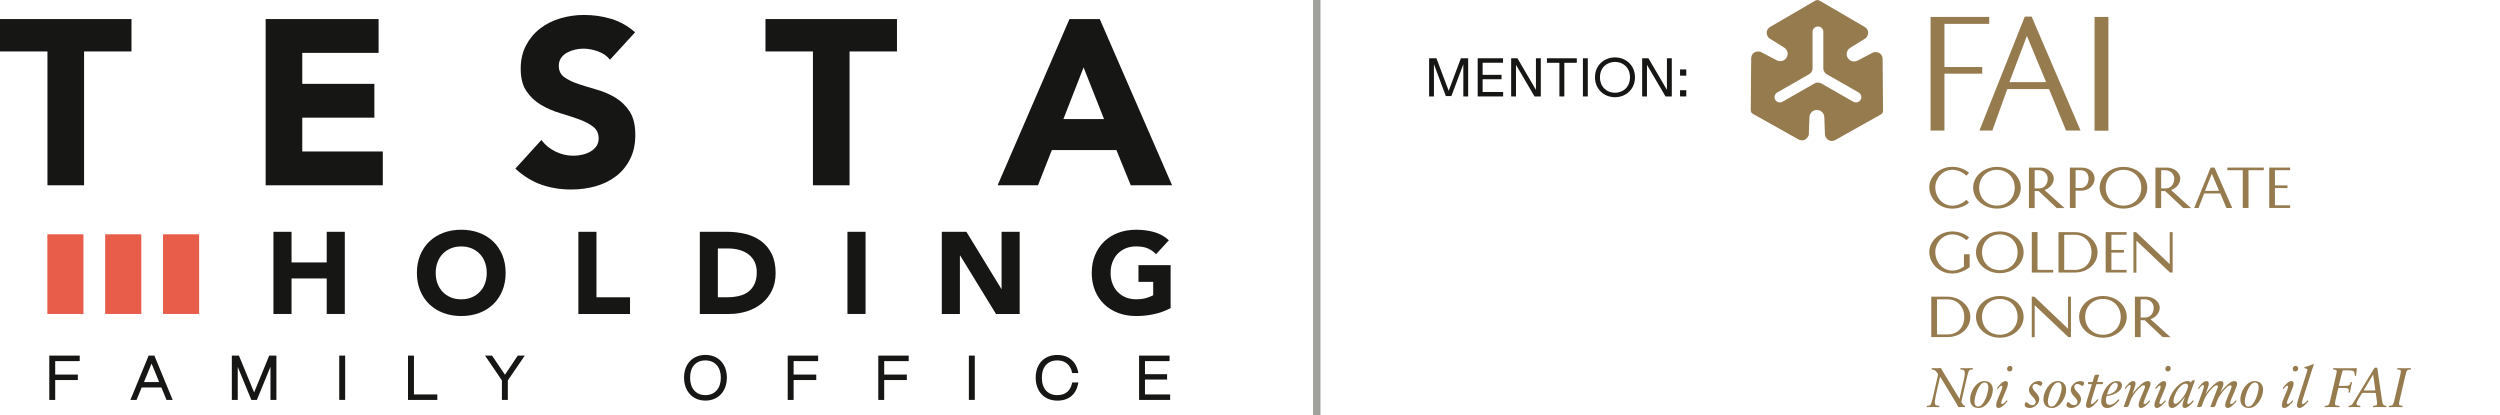 <svg xmlns="http://www.w3.org/2000/svg" width="337" height="56" viewBox="0 0 337 56" fill="none"><g clip-path="url(#clip0_879_585)"><path d="M6.392 6.936H0V2.569H17.725V6.936H11.333V24.977H6.397V6.936H6.392Z" fill="#161615"></path><path d="M35.81 2.569H51.034V7.127H40.746V11.303H50.465V15.861H40.746V20.419H51.603V24.977H35.81V2.569Z" fill="#161615"></path><path d="M82.224 8.046C81.823 7.542 81.281 7.164 80.596 6.922C79.91 6.679 79.261 6.558 78.65 6.558C78.291 6.558 77.922 6.6 77.54 6.684C77.162 6.768 76.802 6.903 76.466 7.08C76.13 7.258 75.855 7.495 75.645 7.794C75.435 8.088 75.328 8.447 75.328 8.867C75.328 9.544 75.58 10.061 76.088 10.416C76.597 10.775 77.231 11.078 78.001 11.335C78.771 11.587 79.602 11.844 80.484 12.095C81.37 12.347 82.196 12.707 82.966 13.168C83.736 13.635 84.375 14.256 84.879 15.035C85.387 15.814 85.639 16.859 85.639 18.17C85.639 19.481 85.406 20.503 84.944 21.431C84.477 22.359 83.852 23.129 83.059 23.74C82.266 24.351 81.351 24.804 80.306 25.102C79.261 25.396 78.16 25.546 76.998 25.546C75.543 25.546 74.194 25.326 72.948 24.883C71.703 24.44 70.546 23.721 69.468 22.733L72.981 18.87C73.485 19.546 74.124 20.069 74.894 20.437C75.664 20.806 76.462 20.992 77.283 20.992C77.684 20.992 78.09 20.946 78.501 20.852C78.911 20.759 79.28 20.614 79.606 20.423C79.933 20.232 80.199 19.989 80.4 19.695C80.6 19.401 80.698 19.052 80.698 18.65C80.698 17.974 80.442 17.442 79.924 17.055C79.406 16.663 78.757 16.332 77.978 16.056C77.199 15.781 76.354 15.506 75.445 15.235C74.539 14.96 73.695 14.591 72.911 14.125C72.132 13.663 71.483 13.052 70.966 12.291C70.448 11.531 70.191 10.528 70.191 9.287C70.191 8.046 70.429 7.029 70.905 6.124C71.381 5.219 72.011 4.458 72.804 3.847C73.597 3.236 74.507 2.774 75.543 2.471C76.574 2.168 77.642 2.014 78.739 2.014C80.003 2.014 81.23 2.191 82.41 2.55C83.591 2.909 84.655 3.511 85.606 4.356L82.219 8.06L82.224 8.046Z" fill="#161615"></path><path d="M109.579 6.936H103.187V2.569H120.912V6.936H114.52V24.977H109.584V6.936H109.579Z" fill="#161615"></path><path d="M144.166 2.569H148.249L157.995 24.977H152.425L150.493 20.232H141.787L139.92 24.977H134.476L144.166 2.569ZM146.065 9.091L143.345 16.052H148.823L146.07 9.091H146.065Z" fill="#161615"></path><path d="M36.859 31.247H39.3V35.376H44.04V31.247H46.48V42.323H44.04V37.536H39.3V42.323H36.859V31.247Z" fill="#161615"></path><path d="M56.199 36.785C56.199 35.898 56.348 35.096 56.647 34.377C56.945 33.659 57.361 33.043 57.892 32.539C58.424 32.035 59.054 31.643 59.787 31.373C60.519 31.102 61.317 30.967 62.18 30.967C63.043 30.967 63.846 31.102 64.574 31.373C65.302 31.643 65.936 32.031 66.468 32.539C67 33.043 67.415 33.659 67.714 34.377C68.012 35.096 68.162 35.898 68.162 36.785C68.162 37.671 68.012 38.473 67.714 39.192C67.415 39.91 67 40.526 66.468 41.03C65.936 41.538 65.306 41.926 64.574 42.196C63.841 42.467 63.043 42.602 62.18 42.602C61.317 42.602 60.514 42.467 59.787 42.196C59.059 41.926 58.424 41.538 57.892 41.03C57.361 40.526 56.945 39.91 56.647 39.192C56.348 38.473 56.199 37.671 56.199 36.785ZM58.732 36.785C58.732 37.307 58.812 37.783 58.975 38.217C59.138 38.651 59.367 39.024 59.67 39.341C59.973 39.658 60.337 39.906 60.757 40.083C61.182 40.26 61.653 40.349 62.175 40.349C62.698 40.349 63.169 40.26 63.589 40.083C64.009 39.906 64.373 39.658 64.676 39.341C64.98 39.024 65.213 38.646 65.371 38.217C65.53 37.788 65.614 37.307 65.614 36.785C65.614 36.262 65.535 35.8 65.371 35.362C65.208 34.923 64.98 34.545 64.676 34.228C64.373 33.911 64.009 33.663 63.589 33.486C63.165 33.309 62.693 33.22 62.175 33.22C61.658 33.22 61.182 33.309 60.757 33.486C60.337 33.663 59.973 33.911 59.67 34.228C59.367 34.545 59.133 34.923 58.975 35.362C58.812 35.8 58.732 36.276 58.732 36.785Z" fill="#161615"></path><path d="M77.964 31.247H80.404V40.074H84.926V42.327H77.964V31.252V31.247Z" fill="#161615"></path><path d="M94.332 31.247H97.994C98.881 31.247 99.725 31.345 100.523 31.546C101.321 31.746 102.016 32.063 102.613 32.507C103.21 32.95 103.682 33.528 104.032 34.238C104.382 34.947 104.554 35.805 104.554 36.818C104.554 37.713 104.386 38.506 104.046 39.188C103.705 39.873 103.252 40.443 102.674 40.909C102.1 41.371 101.437 41.725 100.686 41.963C99.935 42.201 99.147 42.323 98.325 42.323H94.336V31.247H94.332ZM96.772 40.069H98.041C98.605 40.069 99.128 40.013 99.613 39.897C100.098 39.78 100.518 39.593 100.873 39.328C101.227 39.062 101.507 38.712 101.708 38.278C101.913 37.844 102.011 37.317 102.011 36.691C102.011 36.15 101.909 35.679 101.708 35.273C101.507 34.872 101.232 34.541 100.887 34.279C100.542 34.018 100.136 33.822 99.674 33.692C99.212 33.561 98.722 33.496 98.209 33.496H96.767V40.069H96.772Z" fill="#161615"></path><path d="M114.236 31.247H116.676V42.323H114.236V31.247Z" fill="#161615"></path><path d="M126.955 31.247H130.272L134.98 38.945H135.012V31.247H137.452V42.323H134.261L129.427 34.438H129.395V42.323H126.955V31.247Z" fill="#161615"></path><path d="M157.795 41.538C157.076 41.916 156.325 42.187 155.541 42.35C154.758 42.518 153.96 42.602 153.148 42.602C152.28 42.602 151.482 42.467 150.754 42.196C150.027 41.926 149.392 41.538 148.86 41.03C148.328 40.526 147.913 39.91 147.614 39.192C147.316 38.473 147.167 37.671 147.167 36.785C147.167 35.898 147.316 35.096 147.614 34.377C147.913 33.659 148.328 33.043 148.86 32.539C149.392 32.035 150.022 31.643 150.754 31.373C151.487 31.102 152.285 30.967 153.148 30.967C154.011 30.967 154.851 31.074 155.597 31.289C156.344 31.503 156.997 31.867 157.562 32.39L155.84 34.265C155.504 33.92 155.131 33.659 154.716 33.481C154.3 33.304 153.778 33.215 153.153 33.215C152.63 33.215 152.159 33.304 151.734 33.481C151.314 33.659 150.95 33.906 150.647 34.223C150.344 34.541 150.111 34.918 149.952 35.357C149.789 35.795 149.709 36.271 149.709 36.78C149.709 37.288 149.789 37.778 149.952 38.212C150.115 38.646 150.344 39.019 150.647 39.336C150.95 39.654 151.314 39.901 151.734 40.078C152.159 40.255 152.63 40.344 153.153 40.344C153.675 40.344 154.142 40.283 154.529 40.167C154.916 40.046 155.224 39.924 155.453 39.798V37.998H153.465V35.744H157.8V41.534L157.795 41.538Z" fill="#161615"></path><path d="M11.249 31.583H6.383V42.323H11.249V31.583Z" fill="#E75D4A"></path><path d="M19.046 31.583H14.179V42.323H19.046V31.583Z" fill="#E75D4A"></path><path d="M26.842 31.583H21.976V42.323H26.842V31.583Z" fill="#E75D4A"></path><path d="M6.644 53.912H7.442V51.229H10.493V50.492H7.442V48.677H10.745V47.935H6.644V53.912Z" fill="#161615"></path><path d="M20.814 47.935H20.035L17.604 53.846L17.576 53.912H18.406L19.097 52.232H21.756L22.447 53.912H23.277L20.823 47.968L20.809 47.94L20.814 47.935ZM21.453 51.5H19.409L20.431 49.009L21.453 51.5Z" fill="#161615"></path><path d="M34.256 52.9L32.221 47.964L32.212 47.935H31.251V53.912H32.049V49.461L33.868 53.879L33.878 53.912H34.624L36.458 49.447V53.912H37.26V47.935H36.29L34.256 52.9Z" fill="#161615"></path><path d="M46.527 47.935H45.729V53.907H46.527V47.935Z" fill="#161615"></path><path d="M55.802 47.935H54.999V53.912H58.951V53.17H55.802V47.935Z" fill="#161615"></path><path d="M68.068 50.511L66.342 47.959L66.328 47.935H65.381L67.658 51.281V53.912H68.456V51.281L70.742 47.935H69.795L68.068 50.511Z" fill="#161615"></path><path d="M95.087 47.842C93.366 47.842 92.209 49.073 92.209 50.902C92.209 52.731 93.366 54 95.087 54C96.809 54 97.98 52.754 97.98 50.902C97.98 49.05 96.818 47.842 95.087 47.842ZM95.087 53.263C93.814 53.263 93.025 52.362 93.025 50.907C93.025 49.451 93.814 48.584 95.087 48.584C96.361 48.584 97.168 49.475 97.168 50.907C97.168 52.339 96.37 53.263 95.087 53.263Z" fill="#161615"></path><path d="M106.183 53.912H106.98V51.229H110.032V50.492H106.98V48.677H110.284V47.935H106.183V53.912Z" fill="#161615"></path><path d="M118.393 53.912H119.19V51.229H122.242V50.492H119.19V48.677H122.494V47.935H118.393V53.912Z" fill="#161615"></path><path d="M131.401 47.935H130.603V53.907H131.401V47.935Z" fill="#161615"></path><path d="M142.528 48.584C143.583 48.584 144.311 49.19 144.525 50.254L144.535 50.291H145.36L145.351 50.235C145.095 48.738 144.045 47.847 142.533 47.847C140.76 47.847 139.612 49.05 139.612 50.907C139.612 52.764 140.76 54.005 142.533 54.005C144.087 54.005 145.09 53.156 145.351 51.616L145.36 51.56H144.535L144.525 51.598C144.301 52.689 143.611 53.263 142.528 53.263C141.222 53.263 140.443 52.381 140.443 50.907C140.443 49.433 141.241 48.584 142.528 48.584Z" fill="#161615"></path><path d="M154.342 53.17V51.164H157.323V50.441H154.342V48.677H157.659V47.935H153.549V53.912H157.734V53.17H154.342Z" fill="#161615"></path></g><g clip-path="url(#clip1_879_585)"><path d="M260.068 25.231C260.068 23.778 261.448 22.487 263.18 22.487C264.037 22.487 264.903 22.811 265.426 23.295L265.075 23.687C264.552 23.194 263.866 22.889 263.18 22.889C261.877 22.889 260.881 24.01 260.881 25.235C260.881 26.637 261.877 27.723 263.18 27.723C263.866 27.723 264.552 27.425 265.075 26.934L265.426 27.315C264.903 27.8 264.037 28.123 263.18 28.123C261.448 28.123 260.068 26.857 260.068 25.235V25.231Z" fill="#967B4F"></path><path d="M265.978 25.307C265.978 23.753 267.411 22.495 269.195 22.495C270.979 22.495 272.401 23.753 272.401 25.307C272.401 26.861 270.968 28.118 269.195 28.118C267.421 28.118 265.978 26.861 265.978 25.307ZM271.585 25.307C271.585 23.923 270.573 22.895 269.193 22.895C267.812 22.895 266.792 23.923 266.792 25.307C266.792 26.691 267.804 27.718 269.193 27.718C270.581 27.718 271.585 26.691 271.585 25.307Z" fill="#967B4F"></path><path d="M274.812 25.759H274.273V28.044H273.501V22.591H275.078C275.96 22.591 276.845 23.246 276.845 24.068C276.845 24.739 276.375 25.334 275.611 25.622L278.294 28.044H277.249L274.814 25.759H274.812ZM274.273 25.4H274.831C275.534 25.4 276.032 24.899 276.032 24.066C276.032 23.463 275.534 22.945 274.831 22.945H274.273V25.4Z" fill="#967B4F"></path><path d="M282.354 24.06C282.354 24.884 281.651 25.699 280.595 25.699H279.79V28.036H279.018V22.591H280.595C281.649 22.591 282.354 23.246 282.354 24.06ZM281.54 24.06C281.54 23.312 281.051 22.947 280.52 22.947H279.79V25.342H280.52C281.051 25.342 281.54 24.824 281.54 24.06Z" fill="#967B4F"></path><path d="M283.032 25.307C283.032 23.753 284.464 22.495 286.248 22.495C288.032 22.495 289.454 23.753 289.454 25.307C289.454 26.861 288.022 28.118 286.248 28.118C284.475 28.118 283.032 26.861 283.032 25.307ZM288.641 25.307C288.641 23.923 287.629 22.895 286.248 22.895C284.868 22.895 283.847 23.923 283.847 25.307C283.847 26.691 284.86 27.718 286.248 27.718C287.637 27.718 288.641 26.691 288.641 25.307Z" fill="#967B4F"></path><path d="M291.866 25.759H291.326V28.044H290.554V22.591H292.131C293.014 22.591 293.898 23.246 293.898 24.068C293.898 24.739 293.428 25.334 292.664 25.622L295.348 28.044H294.302L291.868 25.759H291.866ZM291.326 25.4H291.884C292.587 25.4 293.085 24.899 293.085 24.066C293.085 23.463 292.587 22.945 291.884 22.945H291.326V25.4Z" fill="#967B4F"></path><path d="M299.305 26.08H297.117L296.362 28.034H295.779L297.992 22.589H298.514L300.907 28.034H300.118L299.303 26.08H299.305ZM298.155 23.422L297.228 25.74L299.131 25.715L298.155 23.422Z" fill="#967B4F"></path><path d="M305.165 22.945H303.098V28.034H302.327V22.945H300.244V22.589H305.165V22.945Z" fill="#967B4F"></path><path d="M306.662 22.945V24.992H308.352V25.349H306.662V27.676H308.712V28.032H305.891V22.587H308.712V22.943H306.662V22.945Z" fill="#967B4F"></path><path d="M263.18 36.873C261.457 36.873 260.068 35.574 260.068 33.96C260.068 32.499 261.457 31.198 263.18 31.198C264.046 31.198 264.912 31.521 265.434 32.006L265.083 32.388C264.569 31.911 263.874 31.598 263.18 31.598C261.877 31.598 260.881 32.719 260.881 33.96C260.881 35.352 261.877 36.475 263.18 36.475C263.78 36.475 264.286 36.264 264.74 35.941V34.275H265.512V35.999C264.945 36.475 264.046 36.873 263.18 36.873Z" fill="#967B4F"></path><path d="M266.363 34.01C266.363 32.456 267.795 31.198 269.579 31.198C271.363 31.198 272.786 32.456 272.786 34.01C272.786 35.564 271.353 36.822 269.579 36.822C267.806 36.822 266.363 35.564 266.363 34.01ZM271.972 34.01C271.972 32.626 270.96 31.598 269.579 31.598C268.199 31.598 267.178 32.626 267.178 34.01C267.178 35.394 268.191 36.422 269.579 36.422C270.968 36.422 271.972 35.394 271.972 34.01Z" fill="#967B4F"></path><path d="M276.768 36.38V36.737H273.886V31.283H274.657V36.38H276.768Z" fill="#967B4F"></path><path d="M277.485 36.736V31.291H279.69C281.388 31.291 282.752 32.574 282.752 34.001C282.752 35.59 281.388 36.736 279.69 36.736H277.485ZM279.688 36.38C281.051 36.38 281.934 35.429 281.934 34.001C281.934 32.727 281.051 31.647 279.688 31.647H278.255V36.38H279.688Z" fill="#967B4F"></path><path d="M284.617 31.648V33.695H286.307V34.051H284.617V36.378H286.667V36.734H283.845V31.289H286.667V31.645H284.617V31.648Z" fill="#967B4F"></path><path d="M292.874 31.291V36.736H292.514L287.986 32.445V36.753H287.591V31.291H287.942L292.478 35.607V31.291H292.874Z" fill="#967B4F"></path><path d="M260.333 45.438V39.993H262.538C264.236 39.993 265.6 41.276 265.6 42.703C265.6 44.292 264.236 45.438 262.538 45.438H260.333ZM262.538 45.082C263.901 45.082 264.784 44.131 264.784 42.703C264.784 41.429 263.901 40.349 262.538 40.349H261.105V45.082H262.538Z" fill="#967B4F"></path><path d="M266.361 42.712C266.361 41.158 267.793 39.9 269.577 39.9C271.361 39.9 272.784 41.158 272.784 42.712C272.784 44.266 271.351 45.524 269.577 45.524C267.804 45.524 266.361 44.266 266.361 42.712ZM271.968 42.712C271.968 41.328 270.956 40.3 269.575 40.3C268.195 40.3 267.174 41.328 267.174 42.712C267.174 44.096 268.187 45.124 269.575 45.124C270.964 45.124 271.968 44.096 271.968 42.712Z" fill="#967B4F"></path><path d="M279.165 39.993V45.438H278.805L274.277 41.147V45.455H273.882V39.993H274.233L278.769 44.309V39.993H279.165Z" fill="#967B4F"></path><path d="M280.265 42.712C280.265 41.158 281.697 39.9 283.481 39.9C285.265 39.9 286.687 41.158 286.687 42.712C286.687 44.266 285.255 45.524 283.481 45.524C281.708 45.524 280.265 44.266 280.265 42.712ZM285.872 42.712C285.872 41.328 284.859 40.3 283.479 40.3C282.099 40.3 281.078 41.328 281.078 42.712C281.078 44.096 282.09 45.124 283.479 45.124C284.868 45.124 285.872 44.096 285.872 42.712Z" fill="#967B4F"></path><path d="M289.099 43.163H288.559V45.449H287.788V39.995H289.365C290.247 39.995 291.132 40.65 291.132 41.472C291.132 42.144 290.661 42.738 289.898 43.026L292.581 45.449H291.535L289.101 43.163H289.099ZM288.559 42.805H289.118C289.82 42.805 290.318 42.303 290.318 41.47C290.318 40.867 289.82 40.349 289.118 40.349H288.559V42.805Z" fill="#967B4F"></path><path d="M267.202 9.036H262.111V3.218H268.147V2.281H260.242V17.597H262.111V9.931H267.202V9.036Z" fill="#967B4F"></path><path d="M272.941 2.242L266.823 17.599H268.57L270.582 12.005H276.207L278.506 17.599H280.457L273.867 2.242H272.943H272.941ZM270.866 11.069L273.227 4.845L275.814 11.069H270.866Z" fill="#967B4F"></path><path d="M284.213 2.281H282.346V17.618H284.213V2.281Z" fill="#967B4F"></path><path d="M253.777 7.929C253.777 7.929 253.777 7.403 253.348 7.159C252.93 6.92 252.549 7.051 252.487 7.076L250.435 8.151C250.286 8.236 250.115 8.286 249.931 8.286C249.377 8.286 248.929 7.84 248.929 7.293C248.929 6.927 249.13 6.605 249.429 6.433L251.464 5.17C251.468 5.167 251.826 4.904 251.826 4.386C251.826 3.901 251.382 3.642 251.355 3.628L245.301 0.099C245.257 0.075 245.108 0 244.987 0C244.865 0 244.717 0.073 244.667 0.104L238.606 3.634C238.606 3.634 238.148 3.897 238.148 4.386C238.148 4.875 238.453 5.126 238.506 5.167L240.471 6.39C240.62 6.475 240.75 6.597 240.842 6.755C241.118 7.229 240.955 7.836 240.476 8.112C240.154 8.296 239.773 8.282 239.474 8.112L237.351 6.999C237.347 6.999 236.939 6.821 236.487 7.08C236.063 7.322 236.059 7.832 236.059 7.861L236 14.821C236 14.87 236.01 15.036 236.071 15.14C236.132 15.243 236.27 15.335 236.322 15.364L242.439 18.797C242.439 18.797 242.9 19.058 243.326 18.813C243.744 18.575 243.82 18.181 243.828 18.117L243.914 15.819C243.914 15.649 243.956 15.477 244.048 15.32C244.324 14.845 244.939 14.682 245.418 14.957C245.74 15.142 245.917 15.473 245.917 15.817L246.005 18.194C246.005 18.194 246.056 18.635 246.509 18.894C246.934 19.137 247.381 18.886 247.407 18.871L253.52 15.44C253.564 15.415 253.704 15.324 253.764 15.221C253.825 15.117 253.836 14.951 253.833 14.893L253.777 7.929ZM250.805 13.447C250.709 13.613 250.552 13.731 250.366 13.781C250.303 13.797 250.24 13.805 250.178 13.805C250.052 13.805 249.927 13.772 249.818 13.71L245.476 11.226C245.367 11.164 245.213 11.129 245.054 11.129C244.895 11.129 244.74 11.164 244.631 11.226L240.289 13.71C240.181 13.772 240.055 13.805 239.93 13.805C239.865 13.805 239.802 13.797 239.742 13.781C239.553 13.731 239.399 13.613 239.302 13.447C239.206 13.281 239.181 13.088 239.231 12.902C239.281 12.716 239.401 12.562 239.568 12.467L243.91 9.983C244.14 9.852 244.332 9.519 244.332 9.257V4.289C244.332 4.098 244.407 3.918 244.546 3.781C244.681 3.645 244.863 3.57 245.058 3.57C245.25 3.57 245.432 3.645 245.57 3.781C245.708 3.918 245.784 4.096 245.784 4.289V9.257C245.784 9.521 245.978 9.852 246.206 9.983L250.548 12.467C250.715 12.562 250.834 12.718 250.885 12.902C250.935 13.088 250.91 13.281 250.813 13.447" fill="#967B4F"></path><path d="M265.884 49.804L265.604 49.843C265.41 49.874 265.332 50.044 265.075 51.159L264.391 54.138C264.391 54.161 264.391 54.192 264.406 54.215C264.583 54.53 264.669 54.623 264.801 54.685L264.847 54.7C264.887 54.714 264.901 54.714 264.901 54.762C264.901 54.809 264.887 54.861 264.87 54.884C264.715 54.876 264.629 54.861 264.473 54.861C264.332 54.861 264.201 54.87 264.038 54.884C264.015 54.876 263.983 54.861 263.969 54.845C263.883 54.644 263.682 54.314 263.479 53.974L261.536 50.78H261.52L260.961 53.251C260.698 54.428 260.829 54.621 261.101 54.66L261.365 54.7C261.411 54.708 261.428 54.714 261.428 54.762C261.428 54.809 261.413 54.861 261.396 54.884C261.108 54.876 260.829 54.861 260.541 54.861C260.252 54.861 260.02 54.876 259.733 54.884C259.733 54.861 259.725 54.83 259.725 54.807C259.725 54.745 259.733 54.708 259.794 54.7L260.074 54.66C260.269 54.629 260.346 54.459 260.603 53.345L261.256 50.496C261.256 50.473 261.248 50.427 261.233 50.403C260.984 50.025 260.867 49.909 260.58 49.841L260.426 49.802C260.386 49.793 260.371 49.787 260.371 49.739C260.371 49.692 260.386 49.64 260.403 49.617C260.557 49.626 260.869 49.64 261.024 49.64C261.147 49.64 261.444 49.632 261.607 49.617C261.63 49.626 261.662 49.64 261.676 49.657C261.762 49.849 261.965 50.187 262.174 50.527L264.132 53.745H264.146L264.713 51.25C264.977 50.079 264.837 49.88 264.565 49.841L264.301 49.802C264.255 49.793 264.247 49.787 264.247 49.739C264.247 49.692 264.261 49.64 264.278 49.617C264.567 49.626 264.837 49.64 265.125 49.64C265.414 49.64 265.646 49.626 265.932 49.617C265.932 49.64 265.941 49.671 265.941 49.694C265.941 49.756 265.941 49.793 265.878 49.802L265.884 49.804Z" fill="#967B4F"></path><path d="M266.7 55C265.976 55 265.566 54.53 265.566 53.823C265.566 52.831 266.367 51.368 267.493 51.368C268.216 51.368 268.635 51.83 268.635 52.539C268.635 53.531 267.827 55.002 266.7 55.002V55ZM267.539 51.559C266.723 51.559 266.162 53.484 266.162 54.13C266.162 54.453 266.257 54.808 266.652 54.808C267.467 54.808 268.028 52.883 268.028 52.236C268.028 51.913 267.934 51.559 267.539 51.559Z" fill="#967B4F"></path><path d="M270.412 52.59L269.931 53.752C269.845 53.959 269.76 54.183 269.76 54.322C269.76 54.415 269.814 54.461 269.9 54.461C270.094 54.461 270.358 54.152 270.521 53.959C270.552 53.974 270.575 53.991 270.59 54.013C270.636 54.053 270.613 54.09 270.55 54.167C270.31 54.453 269.812 54.998 269.408 54.998C269.174 54.998 269.082 54.828 269.082 54.62C269.082 54.306 269.237 53.928 269.362 53.628L269.783 52.619C269.845 52.472 269.923 52.234 269.923 52.111C269.923 52.035 269.883 51.989 269.814 51.989C269.651 51.989 269.433 52.281 269.302 52.435C269.27 52.426 269.239 52.404 269.224 52.389C269.178 52.35 269.201 52.312 269.256 52.236C269.519 51.873 270.002 51.365 270.366 51.365C270.584 51.365 270.669 51.527 270.669 51.72C270.669 51.95 270.529 52.304 270.412 52.59ZM270.893 50.073C270.69 50.073 270.552 49.925 270.552 49.727C270.552 49.503 270.707 49.318 270.941 49.318C271.144 49.318 271.282 49.465 271.282 49.664C271.282 49.888 271.127 50.073 270.893 50.073Z" fill="#967B4F"></path><path d="M275.066 52.02C274.903 52.02 274.725 51.759 274.397 51.759C274.11 51.759 273.976 51.983 273.976 52.153C273.976 52.731 274.892 53.054 274.892 53.823C274.892 54.446 274.223 54.999 273.579 54.999C273.221 54.999 272.926 54.838 272.926 54.591C272.926 54.498 272.989 54.206 273.144 54.206C273.322 54.206 273.485 54.614 273.976 54.614C274.256 54.614 274.411 54.39 274.411 54.191C274.411 53.613 273.501 53.307 273.501 52.528C273.501 52.035 274.068 51.365 274.806 51.365C275.009 51.365 275.304 51.442 275.304 51.657C275.304 51.765 275.21 52.02 275.064 52.02H275.066Z" fill="#967B4F"></path><path d="M276.586 55C275.863 55 275.453 54.53 275.453 53.823C275.453 52.831 276.254 51.368 277.379 51.368C278.102 51.368 278.521 51.83 278.521 52.539C278.521 53.531 277.713 55.002 276.586 55.002V55ZM277.427 51.559C276.611 51.559 276.051 53.484 276.051 54.13C276.051 54.453 276.145 54.808 276.54 54.808C277.356 54.808 277.916 52.883 277.916 52.236C277.916 51.913 277.822 51.559 277.427 51.559Z" fill="#967B4F"></path><path d="M280.7 52.02C280.537 52.02 280.359 51.759 280.031 51.759C279.744 51.759 279.61 51.983 279.61 52.153C279.61 52.731 280.526 53.054 280.526 53.823C280.526 54.446 279.857 54.999 279.213 54.999C278.855 54.999 278.561 54.838 278.561 54.591C278.561 54.498 278.623 54.206 278.778 54.206C278.956 54.206 279.119 54.614 279.61 54.614C279.891 54.614 280.045 54.39 280.045 54.191C280.045 53.613 279.136 53.307 279.136 52.528C279.136 52.035 279.702 51.365 280.441 51.365C280.644 51.365 280.938 51.442 280.938 51.657C280.938 51.765 280.844 52.02 280.698 52.02H280.7Z" fill="#967B4F"></path><path d="M283.419 51.782H282.641C282.618 51.797 282.595 51.805 282.578 51.828L281.98 53.767C281.917 53.968 281.856 54.19 281.856 54.323C281.856 54.408 281.896 54.462 281.974 54.462C282.191 54.462 282.557 54.031 282.735 53.807C282.766 53.821 282.812 53.838 282.829 53.861C282.869 53.892 282.852 53.954 282.783 54.037C282.534 54.345 281.99 54.998 281.532 54.998C281.3 54.998 281.191 54.837 281.191 54.636C281.191 54.451 281.254 54.188 281.386 53.765L281.976 51.832C281.976 51.809 281.953 51.793 281.936 51.778H281.484C281.461 51.764 281.453 51.733 281.453 51.71C281.453 51.648 281.476 51.534 281.53 51.503H282.036C282.059 51.486 282.082 51.48 282.099 51.457L282.363 50.579C282.425 50.517 282.689 50.502 282.821 50.502C282.875 50.502 282.944 50.502 282.975 50.533L282.695 51.449C282.695 51.472 282.712 51.488 282.727 51.503H283.456C283.479 51.517 283.488 51.542 283.488 51.565C283.488 51.627 283.473 51.749 283.419 51.78V51.782Z" fill="#967B4F"></path><path d="M284.002 53.376C283.979 53.39 283.971 53.407 283.956 53.43C283.902 53.637 283.879 53.846 283.879 53.985C283.879 54.3 284.002 54.569 284.368 54.569C284.826 54.569 285.238 54.207 285.573 53.815C285.596 53.83 285.642 53.855 285.659 53.869C285.705 53.915 285.69 53.962 285.613 54.053C285.201 54.524 284.634 55 284.05 55C283.467 55 283.243 54.6 283.243 54.062C283.243 53.069 284.153 51.368 285.349 51.368C285.73 51.368 286.041 51.544 286.041 51.953C286.041 52.707 285.04 53.262 284.004 53.376H284.002ZM285.182 51.575C284.676 51.575 284.257 52.4 284.032 53.129C284.04 53.152 284.046 53.175 284.063 53.183C284.716 53.115 285.462 52.653 285.462 51.944C285.462 51.76 285.393 51.575 285.182 51.575Z" fill="#967B4F"></path><path d="M289.609 52.612L289.135 53.752C289.049 53.959 288.963 54.183 288.963 54.322C288.963 54.415 289.009 54.461 289.095 54.461C289.289 54.461 289.561 54.152 289.724 53.959C289.756 53.974 289.779 53.99 289.793 54.013C289.839 54.053 289.816 54.09 289.754 54.166C289.513 54.452 289.015 54.997 288.612 54.997C288.377 54.997 288.285 54.828 288.285 54.62C288.285 54.305 288.44 53.92 288.566 53.628L288.978 52.642C289.063 52.434 289.149 52.225 289.149 52.103C289.149 51.987 289.072 51.941 288.963 51.941C288.754 51.941 288.536 52.148 288.396 52.287C287.813 52.865 287.394 53.404 287.137 54.127L287.005 54.513C286.897 54.828 286.865 54.875 286.554 54.875C286.46 54.875 286.351 54.861 286.265 54.852L287.066 52.619C287.144 52.412 287.215 52.173 287.215 52.035C287.215 51.95 287.175 51.896 287.098 51.896C286.895 51.896 286.631 52.287 286.522 52.434C286.491 52.426 286.468 52.403 286.453 52.389C286.407 52.349 286.43 52.312 286.485 52.236C286.748 51.867 287.177 51.365 287.549 51.365C287.775 51.365 287.867 51.527 287.867 51.728C287.867 51.929 287.767 52.182 287.627 52.59L287.447 53.106H287.455C287.65 52.805 288.007 52.405 288.334 52.082C288.674 51.751 289.103 51.365 289.553 51.365C289.716 51.365 289.894 51.459 289.894 51.719C289.894 51.935 289.762 52.236 289.607 52.612H289.609Z" fill="#967B4F"></path><path d="M291.745 52.59L291.264 53.752C291.178 53.959 291.092 54.183 291.092 54.322C291.092 54.415 291.147 54.461 291.232 54.461C291.427 54.461 291.69 54.152 291.853 53.959C291.885 53.974 291.908 53.991 291.922 54.013C291.968 54.053 291.945 54.09 291.883 54.167C291.642 54.453 291.144 54.998 290.741 54.998C290.507 54.998 290.415 54.828 290.415 54.62C290.415 54.306 290.569 53.928 290.695 53.628L291.115 52.619C291.178 52.472 291.255 52.234 291.255 52.111C291.255 52.035 291.216 51.989 291.147 51.989C290.983 51.989 290.766 52.281 290.634 52.435C290.603 52.426 290.571 52.404 290.557 52.389C290.511 52.35 290.534 52.312 290.588 52.236C290.852 51.873 291.335 51.365 291.699 51.365C291.916 51.365 292.002 51.527 292.002 51.72C292.002 51.95 291.862 52.304 291.745 52.59ZM292.228 50.073C292.025 50.073 291.887 49.925 291.887 49.727C291.887 49.503 292.042 49.318 292.276 49.318C292.479 49.318 292.617 49.465 292.617 49.664C292.617 49.888 292.462 50.073 292.228 50.073Z" fill="#967B4F"></path><path d="M295.635 51.935L294.974 53.767C294.896 53.982 294.85 54.189 294.85 54.322C294.85 54.407 294.89 54.461 294.967 54.461C295.162 54.461 295.448 54.152 295.612 53.959C295.643 53.974 295.674 53.99 295.689 54.013C295.735 54.053 295.712 54.09 295.649 54.167C295.409 54.453 294.919 54.997 294.516 54.997C294.275 54.997 294.198 54.828 294.198 54.635C294.198 54.357 294.392 53.85 294.539 53.512H294.53C294.189 53.982 293.38 54.997 292.813 54.997C292.441 54.997 292.307 54.705 292.307 54.405C292.307 53.305 293.667 51.363 294.894 51.363C295.103 51.363 295.26 51.44 295.321 51.579H295.329L295.375 51.494C295.476 51.309 295.499 51.262 295.678 51.262C295.747 51.262 295.833 51.27 295.888 51.276C295.833 51.398 295.716 51.684 295.63 51.931L295.635 51.935ZM294.639 51.72C293.8 51.72 292.985 53.358 292.985 54.053C292.985 54.229 293.039 54.43 293.225 54.43C293.637 54.43 294.516 53.367 294.756 52.706L294.896 52.321C294.928 52.244 294.951 52.105 294.951 52.02C294.951 51.844 294.834 51.72 294.639 51.72Z" fill="#967B4F"></path><path d="M301.282 52.613L300.801 53.753C300.715 53.96 300.629 54.184 300.629 54.323C300.629 54.416 300.684 54.462 300.769 54.462C300.964 54.462 301.227 54.153 301.39 53.96C301.422 53.975 301.453 53.991 301.468 54.014C301.514 54.053 301.485 54.091 301.422 54.167C301.181 54.453 300.684 54.998 300.28 54.998C300.048 54.998 299.954 54.828 299.954 54.621C299.954 54.306 300.117 53.921 300.242 53.629L300.646 52.642C300.732 52.435 300.817 52.226 300.817 52.104C300.817 51.988 300.748 51.942 300.638 51.942C300.435 51.942 300.217 52.149 300.079 52.288C299.535 52.827 299.046 53.504 298.828 54.128L298.697 54.513C298.588 54.828 298.557 54.876 298.245 54.876C298.151 54.876 298.042 54.861 297.956 54.853L298.795 52.645C298.872 52.437 298.973 52.228 298.973 52.106C298.973 51.99 298.904 51.944 298.795 51.944C298.6 51.944 298.383 52.151 298.243 52.29C297.684 52.846 297.247 53.453 297.015 54.13L296.883 54.516C296.775 54.83 296.743 54.878 296.432 54.878C296.338 54.878 296.229 54.864 296.143 54.855L296.944 52.622C297.021 52.414 297.093 52.176 297.093 52.037C297.093 51.953 297.053 51.899 296.975 51.899C296.773 51.899 296.509 52.29 296.4 52.437C296.369 52.429 296.346 52.406 296.331 52.392C296.285 52.352 296.308 52.315 296.363 52.238C296.626 51.87 297.055 51.368 297.427 51.368C297.653 51.368 297.745 51.53 297.745 51.731C297.745 51.932 297.645 52.184 297.505 52.593L297.325 53.109H297.333C297.528 52.785 297.885 52.386 298.18 52.085C298.515 51.754 298.933 51.368 299.385 51.368C299.548 51.368 299.719 51.461 299.719 51.722C299.719 51.938 299.611 52.224 299.439 52.593L299.291 52.916H299.299C299.447 52.7 299.757 52.338 300.023 52.085C300.364 51.754 300.769 51.368 301.227 51.368C301.39 51.368 301.562 51.461 301.562 51.722C301.562 51.938 301.439 52.238 301.282 52.615V52.613Z" fill="#967B4F"></path><path d="M303.133 55C302.409 55 301.999 54.53 301.999 53.823C301.999 52.831 302.8 51.368 303.925 51.368C304.649 51.368 305.067 51.83 305.067 52.539C305.067 53.531 304.26 55.002 303.133 55.002V55ZM303.973 51.559C303.158 51.559 302.597 53.484 302.597 54.13C302.597 54.453 302.691 54.808 303.087 54.808C303.902 54.808 304.463 52.883 304.463 52.236C304.463 51.913 304.369 51.559 303.973 51.559Z" fill="#967B4F"></path><path d="M308.921 52.59L308.44 53.752C308.355 53.959 308.269 54.183 308.269 54.322C308.269 54.415 308.323 54.461 308.409 54.461C308.604 54.461 308.867 54.152 309.03 53.959C309.062 53.974 309.085 53.991 309.099 54.013C309.145 54.053 309.122 54.09 309.059 54.167C308.819 54.453 308.321 54.998 307.918 54.998C307.685 54.998 307.591 54.828 307.591 54.62C307.591 54.306 307.746 53.928 307.872 53.628L308.292 52.619C308.355 52.472 308.432 52.234 308.432 52.111C308.432 52.035 308.392 51.989 308.323 51.989C308.16 51.989 307.943 52.281 307.811 52.435C307.78 52.426 307.748 52.404 307.734 52.389C307.688 52.35 307.711 52.312 307.765 52.236C308.028 51.873 308.512 51.365 308.875 51.365C309.093 51.365 309.179 51.527 309.179 51.72C309.179 51.95 309.039 52.304 308.921 52.59ZM309.402 50.073C309.2 50.073 309.062 49.925 309.062 49.727C309.062 49.503 309.216 49.318 309.451 49.318C309.653 49.318 309.791 49.465 309.791 49.664C309.791 49.888 309.637 50.073 309.402 50.073Z" fill="#967B4F"></path><path d="M311.609 50.019L310.427 53.753C310.358 53.968 310.295 54.184 310.295 54.322C310.295 54.407 310.335 54.461 310.412 54.461C310.607 54.461 310.902 54.153 311.065 53.96C311.096 53.974 311.119 53.991 311.134 54.014C311.18 54.053 311.157 54.09 311.094 54.167C310.854 54.453 310.371 54.998 309.967 54.998C309.741 54.998 309.626 54.836 309.626 54.635C309.626 54.451 309.689 54.173 309.82 53.757L311.002 50.046C311.065 49.853 311.048 49.745 310.939 49.714L310.667 49.629C310.621 49.615 310.621 49.584 310.628 49.553C310.636 49.53 310.642 49.499 310.651 49.476C310.837 49.445 311.063 49.377 311.272 49.3C311.667 49.153 311.724 49.093 311.855 49.093C311.887 49.093 311.91 49.101 311.918 49.116C311.841 49.323 311.678 49.801 311.607 50.017L311.609 50.019Z" fill="#967B4F"></path><path d="M317.607 50.659C317.584 50.667 317.529 50.667 317.506 50.667C317.46 50.667 317.429 50.645 317.421 50.599L317.389 50.321C317.35 49.99 317.14 49.922 316.465 49.922H315.821C315.775 50.015 315.704 50.199 315.603 50.622L315.277 51.969C315.277 51.991 315.292 52.008 315.308 52.023H316.047C316.63 52.023 316.716 51.946 316.793 51.753L316.879 51.546C316.894 51.507 316.925 51.5 316.965 51.5C316.996 51.5 317.059 51.509 317.073 51.515C317.011 51.722 316.942 52.039 316.902 52.201C316.862 52.371 316.808 52.654 316.762 52.918C316.739 52.926 316.693 52.926 316.645 52.926C316.605 52.926 316.59 52.911 316.59 52.872L316.613 52.603C316.628 52.449 316.59 52.294 315.992 52.294H315.246C315.223 52.308 315.206 52.333 315.191 52.356L314.825 53.935C314.685 54.536 314.748 54.635 314.957 54.658L315.329 54.704C315.369 54.712 315.384 54.718 315.384 54.766C315.384 54.813 315.367 54.865 315.352 54.888C315.057 54.88 314.591 54.865 314.296 54.865C314.001 54.865 313.667 54.88 313.372 54.888C313.372 54.865 313.363 54.834 313.363 54.811C313.363 54.749 313.372 54.712 313.432 54.704L313.713 54.664C313.907 54.633 313.976 54.517 314.116 53.933L314.9 50.576C315.041 49.975 315.009 49.876 314.8 49.845L314.551 49.806C314.505 49.797 314.488 49.791 314.488 49.743C314.488 49.696 314.503 49.644 314.52 49.621C314.808 49.629 315.126 49.644 315.413 49.644H316.595C317.224 49.644 317.559 49.644 317.651 49.629C317.674 49.644 317.697 49.66 317.705 49.691C317.674 49.876 317.619 50.384 317.605 50.661L317.607 50.659Z" fill="#967B4F"></path><path d="M321.666 54.884C321.371 54.876 321.099 54.861 320.805 54.861C320.51 54.861 320.183 54.876 319.888 54.884C319.888 54.861 319.88 54.83 319.88 54.807C319.88 54.745 319.888 54.708 319.949 54.7L320.229 54.66C320.487 54.614 320.47 54.476 320.37 53.813L320.252 53.005C320.244 52.982 320.221 52.965 320.198 52.959H318.464C318.433 52.967 318.418 52.982 318.395 53.005L317.914 53.798C317.557 54.391 317.603 54.614 317.883 54.66L318.123 54.7C318.169 54.708 318.178 54.714 318.178 54.762C318.178 54.809 318.163 54.861 318.146 54.884C317.851 54.876 317.626 54.861 317.331 54.861C317.036 54.861 316.879 54.876 316.584 54.884C316.584 54.861 316.576 54.83 316.576 54.807C316.576 54.745 316.584 54.714 316.645 54.7L316.831 54.66C317.071 54.606 317.18 54.36 317.506 53.813L320.085 49.578C320.162 49.555 320.403 49.563 320.457 49.578L321.072 53.813C321.166 54.467 321.258 54.621 321.444 54.66L321.639 54.7C321.679 54.708 321.702 54.714 321.702 54.762C321.702 54.809 321.679 54.861 321.662 54.884H321.666ZM319.903 50.504H319.888L318.644 52.582C318.644 52.605 318.661 52.621 318.684 52.636H320.137C320.16 52.621 320.177 52.605 320.192 52.582L319.903 50.504Z" fill="#967B4F"></path><path d="M324.931 49.803L324.651 49.843C324.457 49.874 324.394 49.99 324.256 50.574L323.472 53.931C323.331 54.532 323.354 54.631 323.566 54.662L323.823 54.702C323.869 54.71 323.877 54.716 323.877 54.764C323.877 54.812 323.863 54.863 323.846 54.886C323.551 54.878 323.225 54.863 322.93 54.863C322.635 54.863 322.315 54.878 322.02 54.886C322.02 54.863 322.012 54.832 322.012 54.809C322.012 54.747 322.02 54.71 322.081 54.702L322.361 54.662C322.555 54.631 322.624 54.515 322.765 53.931L323.549 50.574C323.689 49.973 323.658 49.874 323.449 49.843L323.2 49.803C323.154 49.795 323.137 49.789 323.137 49.741C323.137 49.694 323.152 49.642 323.168 49.619C323.463 49.627 323.789 49.642 324.084 49.642C324.379 49.642 324.699 49.627 324.994 49.619C324.994 49.642 325.002 49.673 325.002 49.696C325.002 49.758 324.994 49.795 324.933 49.803H324.931Z" fill="#967B4F"></path></g><path d="M226.471 9.36H227.311V10.2H226.471V9.36ZM226.471 12.16H227.311V13H226.471V12.16Z" fill="#161615"></path><path d="M224.701 7.855H225.359V13.001H224.512L222.013 8.744V13.001H221.362V7.855H222.209L224.701 12.111V7.855Z" fill="#161615"></path><path d="M217.699 7.736C219.113 7.736 220.394 8.758 220.394 10.417C220.394 12.076 219.127 13.105 217.699 13.105C216.278 13.105 215.004 12.076 215.004 10.417C215.004 8.758 216.292 7.736 217.699 7.736ZM217.699 8.345C216.642 8.345 215.676 9.08 215.676 10.417C215.676 11.754 216.628 12.503 217.699 12.503C218.784 12.503 219.722 11.754 219.722 10.417C219.722 9.08 218.763 8.345 217.699 8.345Z" fill="#161615"></path><path d="M213.377 7.855H214.035V13.001H213.377V7.855Z" fill="#161615"></path><path d="M212.552 7.855V8.464H210.872V13.001H210.207V8.464H208.527V7.855H212.552Z" fill="#161615"></path><path d="M207.044 7.855H207.702V13.001H206.855L204.356 8.744V13.001H203.705V7.855H204.552L207.044 12.111V7.855Z" fill="#161615"></path><path d="M199.858 12.399H202.623V13.001H199.193V7.855H202.609V8.457H199.858V10.088H202.406V10.684H199.858V12.399Z" fill="#161615"></path><path d="M196.928 7.855H197.908V13.001H197.257V8.66L195.647 12.951H194.898L193.295 8.66V13.001H192.644V7.855H193.631L195.283 12.245L196.928 7.855Z" fill="#161615"></path><line x1="177.5" y1="2.18556e-08" x2="177.5" y2="56" stroke="#A0A09C"></line><defs><clipPath id="clip0_879_585"><rect width="158" height="52" fill="white" transform="translate(0 2)"></rect></clipPath><clipPath id="clip1_879_585"><rect width="89" height="55" fill="white" transform="translate(236)"></rect></clipPath></defs></svg>